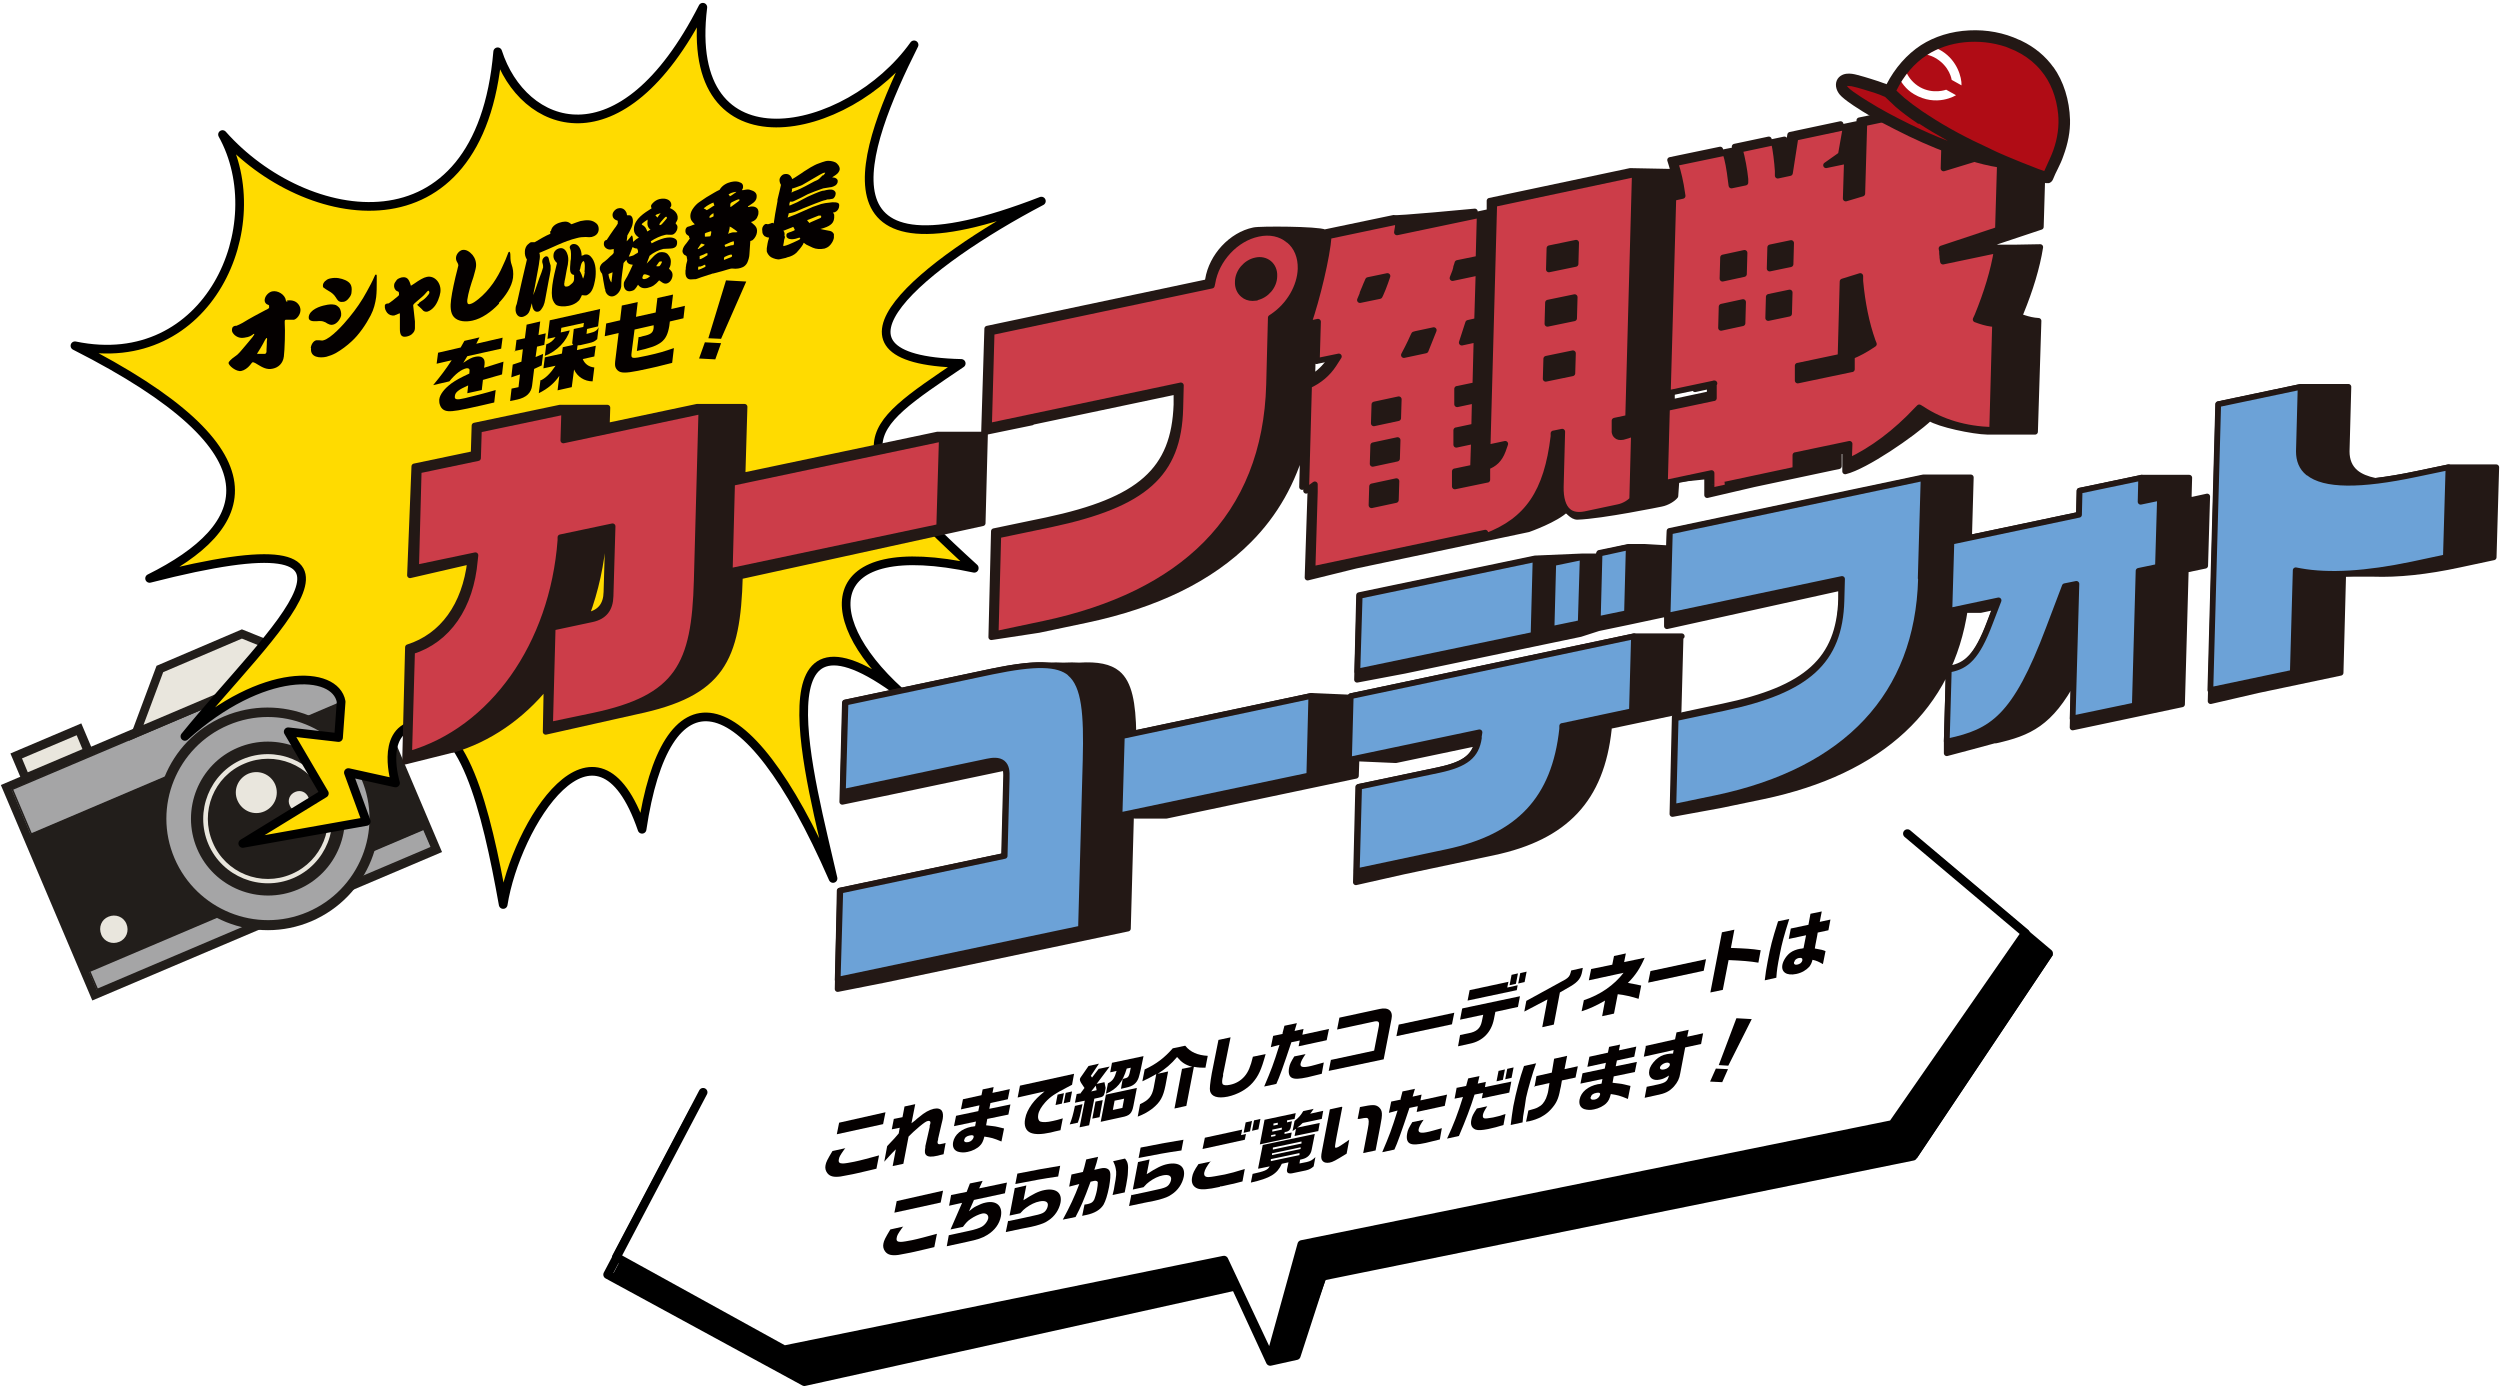 <?xml version="1.0" encoding="UTF-8"?>
<svg xmlns="http://www.w3.org/2000/svg" width="864" height="480" xmlns:xlink="http://www.w3.org/1999/xlink" version="1.1" viewBox="0 0 864 480">
  <defs>
    <style>
      .cls-1, .cls-2 {
        fill: none;
      }

      .cls-3 {
        filter: url(#drop-shadow-1);
      }

      .cls-2, .cls-4, .cls-5, .cls-6, .cls-7 {
        stroke-linecap: round;
        stroke-linejoin: round;
      }

      .cls-2, .cls-7 {
        stroke: #000;
        stroke-width: 3px;
      }

      .cls-8 {
        fill: #221e1b;
      }

      .cls-4 {
        fill: #6ca2d7;
      }

      .cls-4, .cls-5, .cls-6 {
        stroke: #231815;
        stroke-width: 2px;
      }

      .cls-5 {
        fill: #cc3d49;
      }

      .cls-6, .cls-9 {
        fill: #231815;
      }

      .cls-10 {
        fill: #040000;
      }

      .cls-7 {
        fill: #ffdb00;
      }

      .cls-11 {
        fill: #fff;
      }

      .cls-12 {
        fill: #a5a5a6;
      }

      .cls-13 {
        fill: #b00c15;
      }

      .cls-14 {
        fill: #e9e6dd;
      }

      .cls-15 {
        clip-path: url(#clippath);
      }
    </style>
    <filter id="drop-shadow-1" x="138.9" y="34.4" width="553.2" height="227.2" filterUnits="userSpaceOnUse">
      <feOffset dx="1.4" dy="1.4"/>
      <feGaussianBlur result="blur" stdDeviation="0"/>
      <feFlood flood-color="#231815" flood-opacity="1"/>
      <feComposite in2="blur" operator="in"/>
      <feComposite in="SourceGraphic"/>
    </filter>
    <clipPath id="clippath">
      <path class="cls-1" d="M687.8,51.4c-8.1-3.7-15-7.4-21.1-11.4l-2.3-1.5c-2.5-1.7-4.6-3.3-6.3-4.7,0,0-.2-.2-.3-.3-.8-.7-1.7-1.5-2.4-2.2,2.6-5.2,6.2-9.5,10.6-12.3,7.5-4.9,18-5.9,27.3-2.8l3.1,1.3,2.1,1.1c2.6,1.5,4.9,3.4,6.8,5.7,3.4,4,5.4,9.2,6,15.1.4,4.1-.2,8.4-1.7,12.6-.6,1.7-1.4,3.3-2.1,4.9-.3.7-.7,1.5-1,2.2-.8-.3-1.6-.5-2.3-.8l-1-.4c-2.9-1.1-5.9-2.3-9.2-3.7l-1.4-.6c-1.4-.6-2.8-1.2-4.2-1.9-.2-.1-.4-.2-.6-.3Z"/>
    </clipPath>
  </defs>
  <!-- Generator: Adobe Illustrator 28.7.2, SVG Export Plug-In . SVG Version: 1.2.0 Build 154)  -->
  <g>
    <g id="_レイヤー_1" data-name="レイヤー_1">
      <g>
        <g>
          <polyline points="241.5 384 211.5 441 279.5 478 428.5 445 439 469.5 449 467.5 458.4 441.6 662.6 400.1 709.5 330 668.7 295.6"/>
          <polyline class="cls-2" points="240 383.5 210 440.5 278 477.5 427 444.5 439 470.5 448 468.5 456.9 441.1 661.1 399.6 708 329.5 667.2 295.1"/>
        </g>
        <g>
          <polyline class="cls-11" points="243 377.5 213 434.5 271 466.5 423 435.5 439 469.5 449.9 430.1 654.1 388.6 700 322.5 659.2 288.1"/>
          <polyline class="cls-2" points="243 377.5 213 434.5 271 466.5 423 435.5 439 469.5 449.9 430.1 654.1 388.6 700 322.5 659.2 288.1"/>
        </g>
      </g>
      <g>
        <path class="cls-10" d="M292.2,396.7c-.2.3-.4.5-.6.8-1.2,1.7-1.6,2.4-1.7,3.2-.2,1,.2,1.4,1.4,1.4.7,0,2.4-.3,3.9-.6,2-.4,5.3-1.3,8.6-2.2l-.9,4.6-2.5.6-4.3,1c-1.6.4-4.7.9-5.6,1.1-2.3.3-3.7,0-4.6-1.2-.6-.8-.8-1.7-.6-2.7.2-1.1.6-1.9,2.4-4.9l4.5-1ZM306,384.5l-.8,4-16,3.5.8-4,16-3.6Z"/>
        <path class="cls-10" d="M311.2,389.7l-3,.6.7-3.6,3-.6.7-3.7,3.7-.8-1.3,6.6c.6-.5,1-.8,1.3-1,.4-.4.9-.8,1.3-1.1,2-1.7,3.5-2.5,5.1-2.9,1.4-.3,2.3,0,2.8.7.4.6.5,1.6.3,2.8,0,.2-.2.8-.4,1.7l-1.2,5.2v.3c-.3.7-.2,1.3,0,1.4.2.2.6.2,1.3,0,.2,0,.6-.1,1.3-.3l-.7,3.9c-.8.2-1.8.4-2,.5-2.2.5-3.3.4-3.9-.1-.6-.5-.7-1.2-.4-2.8v-.4c0,0,1.5-6.6,1.5-6.6v-.5c.3-.8.3-1.1.2-1.3,0-.2-.4-.4-.8-.3-.6.1-1.3.6-2.9,1.9-2,1.7-2.5,2.2-3.8,3.5l-1.8,9.4-3.7.8,1.1-5.8c-1,1-1.5,1.5-2.3,2.4l-1.1,1.2c0,0-.3.3-.6.7l1-5.4c2.7-2.8,2.7-2.9,4-4.4l.4-2.3Z"/>
        <path class="cls-10" d="M330.5,385.6l7.6-1.6.4-2-6.4,1.4.7-3.5,6.4-1.4.4-2,3.8-.8-.4,2,6-1.3-.7,3.5-6,1.3-.4,2,7.3-1.5-.7,3.5-7.3,1.5-.4,2.2c2.3.3,2.7.3,3.2.4.6.1.9.2,3,.7l-.9,4.5c-2.9-1.2-3.4-1.3-5.9-1.7-.4,1.6-.8,2.4-1.5,3.1-.9,1-2.7,1.9-4.3,2.2-1.3.3-2.4.2-3.4-.1-1.3-.5-1.9-1.6-1.6-3.3.5-2.6,2.9-4.6,6.3-5.3.4,0,.7-.1,1.3-.2l.3-1.6-7.6,1.6.7-3.5ZM333.2,393.9c-.1.7.4,1,1.5.8.9-.2,1.6-.9,1.8-1.7.1-.6-.3-.8-1.3-.6-1.1.2-1.8.7-1.9,1.5Z"/>
        <path class="cls-10" d="M352.5,375.2l18.7-4.1-.7,3.8c-.7.4-1.4.7-2.1,1.1-3.7,1.9-5.4,3-7.2,5-1.3,1.5-2.2,2.9-2.4,4.3-.2,1.1.1,2,.7,2.3.8.3,2.3.3,4.4-.2.7-.1,2-.5,3.4-.9l-.8,4.1c-1.4.3-2.7.6-3.4.8-3.3.7-5.4.7-6.9.1-1.7-.7-2.4-2.5-1.9-4.9.3-1.7,1.1-3.3,2.3-5,1.2-1.6,2.2-2.6,4.4-4.4l-9.3,2.1.8-4.1ZM365.5,378.3l2.2-.5-.7,3.6-2.2.5.7-3.6ZM370.5,377.2l-.7,3.6-2.2.5.7-3.6,2.2-.5Z"/>
        <path class="cls-10" d="M374.1,381.7c-.7,3.5-1,4.6-1.6,6.3l-2.8.6c.8-2.1,1.1-3.1,1.8-6.4l2.6-.6ZM373.3,378l1.5-2-1.2-1.8c-.3-.5-.4-.8-.4-1.2q0-.4,1-1.7l2-2.9,3.6-.8-2.8,4.2.4.6,2.3-3,3.8-.8-4.5,6,2.7-.6.4,2-.3,1.6c-.3,1.2-.6,1.5-2.2,1.8l-1.4.3-1.8,9.2-3.3.7,1.8-9.2-3.4.7.6-3,1.1-.2ZM379,376.8l-.3-1.6-1.6,2,1.8-.4ZM381.1,380.2l-1.1,5.9-2.5.5,1.1-5.9,2.5-.5ZM392.9,376l-1.2,6.2c-.5,2.6-1.3,3.4-4,3.9l-7.3,1.6,1.8-9.4,10.7-2.3ZM383.7,370.5l.6-3.2,10.9-2.3c-.9,4.6-1.3,6.2-1.7,7.5-.7,1.9-1.9,2.9-4.4,3.4l-1.7.4.6-3.4.7-.2c1.3-.3,1.5-.5,2.1-3.7l-1.4.3c-1.4,4.7-3.4,7.1-7.2,8.7l.7-3.6c1.6-.8,2.3-1.8,3-4.3l-2.2.5ZM387.9,382.9l.6-3.2-3.3.7-.6,3.2,3.3-.7Z"/>
        <path class="cls-10" d="M409.7,361.5c1.7,2.1,4.2,3.2,7.7,3.4l-.8,4.1c-1.4,0-2.2,0-4-.3l-2.6,13.5-4.1.9,2.6-13.7,3.5-.7c-2.4-.7-3.6-1.5-5.2-3.4-2,2.4-4,4.1-6.7,5.8l3.6-.8-.9,4.8c-.8,4-1.8,5.8-4.5,8-1.6,1.2-3,2-5.1,2.8l.8-4.3c3-1.4,4.1-2.7,4.7-5.6l.9-4.8c-1.9,1.1-2.9,1.6-4.8,2.5l.8-4.1c4.1-1.9,6.9-4.1,9.7-7.3l4.3-.9Z"/>
        <path class="cls-10" d="M425.3,358.4l-2.4,11.9-.2.9v.6c-.4,1.5-.4,2.3-.2,2.8.3.5,1.2.6,2.6.3,2-.4,3.7-1.4,5-2.9,1.3-1.5,2.1-3.4,2.9-6.8l4.4-.9c-1.5,5.5-2.5,7.6-4.5,9.9-2,2.3-5.3,4.1-8.6,4.8-3.5.7-5.6,0-6.1-1.9-.2-.8,0-2.8.6-6.2l2.3-11.5,4.2-.9Z"/>
        <path class="cls-10" d="M443.2,357.2l.7-2.7,4.3-.9-.8,2.7,3.1-.7-.4,2,9.2-2-.8,3.9-9.7,2.1.4-2-2.9.6c-2.7,8.1-4.2,12.3-5.2,14.4l-4.2.9c2.5-5.9,3.1-7.4,5.3-14.4l-3,.8.8-3.9,3.4-.7ZM451.2,364.3c-1.1,1.6-1.5,2.4-1.7,3.2-.3,1.3.7,1.6,3.6.9.6-.1,2.1-.6,4.4-1.2l-.7,3.9c-2.5.6-3.7.9-4.9,1.2-2.8.6-4.4.7-5.4.2-1-.5-1.3-1.7-1-3.4.2-1.3.7-2.2,1.8-4l3.9-.8Z"/>
        <path class="cls-10" d="M460,366.3l14.9-3.2,1.6-8.3c.3-1.6,0-2-1.4-1.8l-13,2.8.8-4.1,13.9-3c3.1-.7,4.7.7,4.1,3.5l-2.7,13.9-19,4,.8-4Z"/>
        <path class="cls-10" d="M502.6,350l-.8,4-19.2,4.1.8-4,19.2-4.1Z"/>
        <path class="cls-10" d="M505.4,348.5l19.9-4.2-.7,3.7-7.8,1.7-.5,2.5c-.9,4.6-3.9,7.6-8.3,8.5l-4.1.9.7-3.9,2.9-.6c2.8-.5,4.1-1.7,4.6-4l.5-2.4-8,1.7.7-3.7ZM521.3,339.4l-.4,1.9,3.6-.8-.3,1.7-17,3.6.7-3.6,13.5-2.9ZM522.4,336.9l2.2-.5-.7,3.6-2.2.5.7-3.6ZM527.6,335.8l-.7,3.6-2.2.5.7-3.6,2.2-.5Z"/>
        <path class="cls-10" d="M547,334.6l-.2,1.1c-.4,2.3-1.4,3.6-3.9,5.1l-3.8,2.2-2.1,11.1-4,.9,1.8-9.6-8,4.2.7-3.7,13.5-7.4c1.1-.7,1.5-1.2,1.8-2.3l.2-.8,4-.9Z"/>
        <path class="cls-10" d="M547.3,345.7c5.8-1.9,10.6-5.3,13.8-9.5l-12,2.6.8-3.9,7.3-1.5.6-3,4.1-.9-.6,3,7.1-1.5c-1.6,3.7-3.2,6.1-5.8,8.7,2.4.4,3.7.7,4.6.9l-.9,4.6c-2.1-.7-5.1-1.4-7.2-1.6l-1.3,6.7-4.1.9,1-5.4c-2.7,1.6-5.7,3-8.1,3.7l.8-3.9Z"/>
        <path class="cls-10" d="M589.6,331.5l-.8,4-19.2,4.1.8-4,19.2-4.1Z"/>
        <path class="cls-10" d="M599.4,321.3l-1.2,6.3c5.2.2,7.1.3,10.3.8l-.8,4.3c-2.9-.5-5.7-.7-10.3-.9l-2,10.3-4.3.9,4-20.8,4.3-.9Z"/>
        <path class="cls-10" d="M618.4,317.5c-1.9,6-2.6,8.7-3.2,11.8-1,5-1.1,5.9-1.3,8.6l-4,.9c.3-2.7.5-3.7,1-6.5,1-5.3,1.5-7.3,3.6-13.9l3.9-.8ZM624.3,323.2l-6.1,1.3.7-3.6,6.1-1.3.7-3.8,3.9-.8-.7,3.6,3.7-.8-.7,3.7-3.7.8-.2,1.2-.6,3.1-.2,1.2c2.3.4,2.7.5,3.7.9l-.9,4.5c-1.4-.8-2.2-1.2-3.6-1.5-.3,1.2-.6,1.7-1.1,2.4-1.1,1.2-2.6,2.1-4.5,2.5-3.3.7-5.3-.6-4.8-3.2.3-1.5,1.5-3.3,2.8-4.2.8-.6,2.1-1.1,3.3-1.3.3,0,.7-.1,1.2-.2l.9-4.6ZM620,332.5c-.1.7.3,1,1,.9,1.1-.2,1.7-.7,1.9-1.5.1-.7-.3-1-1.3-.8-.8.2-1.4.7-1.5,1.4Z"/>
        <path class="cls-10" d="M312.2,423.8c-.2.3-.4.5-.6.8-1.2,1.7-1.6,2.4-1.7,3.2-.2,1,.2,1.4,1.4,1.4.7,0,2.4-.3,3.9-.6,2-.4,5.3-1.3,8.6-2.2l-.9,4.6-2.5.6-4.3,1c-1.6.4-4.7.9-5.6,1.1-2.3.3-3.7,0-4.6-1.2-.6-.8-.8-1.7-.6-2.7.2-1.1.6-1.9,2.4-4.9l4.5-1ZM325.9,411.6l-.8,4-16,3.5.8-4,16-3.6Z"/>
        <path class="cls-10" d="M334.2,411.6l1-2.6,4.4-.9-1.2,2.6,9.6-2-.7,3.7-10.7,2.3-1.7,3.9c1.1-.9,1.6-1.3,2.4-1.7,1.2-.6,2.3-1.1,3.4-1.3,3.7-.8,5.9,1.2,5.2,4.8-.5,2.6-2.1,4.8-4.7,6.4-1.8,1.1-3.3,1.6-7.1,2.4l-6.9,1.5.7-3.8,6.9-1.5c2-.4,3.8-1,4.6-1.5.9-.5,1.9-1.8,2.1-2.7.3-1.3-.7-2.1-2.1-1.8-1.2.3-2.7,1-4,1.9-.9.6-1.6,1.3-2.6,2.7l-4.3.9,4-9.2-4.5,1,.7-3.7,5.4-1.1Z"/>
        <path class="cls-10" d="M348.6,422l5.2-1.1q4.1-.9,4.9-1.1c1.5-.4,2.1-.7,2.6-1.3.4-.5.7-1.1.8-1.7.3-1.4-.8-2-2.8-1.6-1.6.3-3.2,1.1-4.7,2.2-.7.5-1.1.9-2,1.9l-3.7.8,1.8-9.5,4-.9-1,5.1c3.4-2.2,5.2-3.1,7.2-3.5,4-.8,6.3.9,5.6,4.4-.5,2.4-2,4.7-4.2,6.1-1.1.8-2.2,1.2-4.3,1.8-1,.3-1.7.4-5.2,1.1l-5.2,1.1.8-3.9ZM365.7,406.6c-5.6.8-8.6,1.4-12.2,2.1l-2.6.5.7-3.6c8.2-1.6,8.7-1.7,14.8-2.7l-.7,3.7Z"/>
        <path class="cls-10" d="M374.2,405.2c.4-1.3.7-2.3,1.2-4.5l4.1-.9c-.4,1.6-.6,2.5-1.3,4.5l2.2-.5c1.7-.4,2.9.1,3.2,1.2.3,1,.1,2.8-.3,5.2-.6,3-1.2,4.8-1.9,6.1-1.1,1.8-3.1,3-6,3.6-.3,0-.8.2-1.4.3l.8-3.9c.4,0,1.1-.2,1.2-.2,1.2-.3,1.7-.6,2.2-1.6.2-.5.7-2.1.9-3.2.2-.9.3-2.2.3-2.6,0-.5-.6-.7-1.2-.6l-1.3.3c-2.3,6.3-3.4,8.8-5.2,12.2l-4.4.9c2.3-4.2,4.2-8.2,5.7-12.3l-3.5.9.8-4.2,4.1-.9ZM388.8,400.4c1,1.2,1.2,2.2,1,4.8,0,1.1-.3,2.6-.6,4.4-.1.6-.3,1.2-.5,2.5l-4.2.9c.4-1.6.6-2.4.7-3.4.6-3.1.7-4.4.4-5.7-.2-1.1-.5-1.7-.9-2.6l4.1-.9Z"/>
        <path class="cls-10" d="M391.2,413l5.2-1.1q4.1-.9,4.9-1.1c1.5-.4,2.1-.7,2.6-1.3.4-.5.7-1.1.8-1.7.3-1.4-.8-2-2.8-1.6-1.6.3-3.2,1.1-4.7,2.2-.7.5-1.1.9-2,1.9l-3.7.8,1.8-9.5,4-.9-1,5.1c3.4-2.2,5.2-3.1,7.2-3.5,4-.8,6.3.9,5.6,4.4-.5,2.4-2,4.7-4.2,6.1-1.1.8-2.2,1.2-4.3,1.8-1,.3-1.7.4-5.2,1.1l-5.2,1.1.8-3.9ZM408.3,397.6c-5.6.8-8.6,1.4-12.2,2.1l-2.6.5.7-3.6c8.2-1.6,8.7-1.7,14.8-2.7l-.7,3.7Z"/>
        <path class="cls-10" d="M418.4,401.3c-1.3,1.7-2,2.9-2.2,3.9-.2,1.1.3,1.6,1.4,1.6,1,0,2.9-.4,5.7-.9,1.9-.4,3.7-.9,6.9-1.9l-.8,4.3c-1.6.4-1.9.5-3.1.8l-1,.2-3.1.7h-.4c0,0-.3.2-.3.2-4.1.9-6.2,1-7.5.6-1.7-.6-2.4-2-2-4,.2-1.2.7-2.3,2.2-4.5l4.4-.9ZM416.4,393.2l12.9-2.8-.4,1.9,1.7-.4-.4,2-14.6,3.2.8-3.9ZM432.7,387.4l-.7,3.6-2.2.5.7-3.6,2.2-.5ZM435.6,386.7l-.7,3.6-2.2.5.7-3.6,2.2-.5Z"/>
        <path class="cls-10" d="M434.8,403.8l1.6-8.1,18-3.8-1.1,5.5c-.3,1.7-1.5,2.8-3.2,3.2l-.8.2-.2,1.3,2.5-.5c1.3-.3,2-.7,3-1.7l-.6,3.2c-.9.8-1.5,1.1-2.7,1.4l-4.8,1c-1.3.2-1.9-.2-1.7-1.4l.5-2.4-2.3.5c-1.6,3.5-4,5-10.7,6.5l.6-3c4.1-.9,5.2-1.3,5.9-2.6l-3.9.8ZM437,387l10.8-2.3-.4,2-2.6.5v.7c-.1,0,1.7-.4,1.7-.4l-.4,2.1c-.2.9-.7,1.4-1.7,1.6h-.4c0,0-.1.7-.1.7l2.5-.5-.3,1.8-10.7,2.3,1.6-8.4ZM449.1,399.2v-.7c.1,0-9.9,2.1-9.9,2.1v.7c-.1,0,9.9-2.1,9.9-2.1ZM440.8,392.6v-.6c.1,0-1.5.3-1.5.3v.6c-.1,0,1.5-.3,1.5-.3ZM449.5,397.1v-.6c.1,0-9.9,2.1-9.9,2.1v.6c-.1,0,9.9-2.1,9.9-2.1ZM443,390.4v-.7c.1,0-3.3.7-3.3.7v.7c-.1,0,3.3-.7,3.3-.7ZM439.9,396.6v.7c-.1,0,9.9-2.1,9.9-2.1v-.7c.1,0-9.9,2.1-9.9,2.1ZM441.6,388.7v-.7c.1,0-1.5.3-1.5.3v.7c-.1,0,1.5-.3,1.5-.3ZM454,383.2c-.5.8-.6.9-1.2,1.7l4.5-1-.5,2.8-6.6,1.4c-.8.8-.9.9-1.9,1.6l7.8-1.6-.5,2.8-8.2,1.7.5-2.5c-.5.3-.6.4-1.2.8l.7-3.5c1.3-1,2.2-2,3-3.4l3.7-.8Z"/>
        <path class="cls-10" d="M463.9,382.6l-2.1,10.9q-.5,2.8-.4,3c.1.2.3.2.6.1.5-.1,1.7-.9,4.3-2.7l-.9,4.8c-3.9,2.4-4.8,2.9-5.9,3.1-1.1.2-2,0-2.5-.7-.5-.7-.5-1.5-.1-3.5l2.7-14.2,4.1-.9ZM471.1,398.6l1.6-8.4c.5-2.5.4-3.3,0-3.7-.3-.2-.6-.2-1.3-.1l-1.6.3h-.6c0,.1.8-4.1.8-4.1,4.5-.9,5.3-.9,6.5,0,1.3,1.2,1.4,2.2.5,6.7l-1.6,8.3-4.3.9Z"/>
        <path class="cls-10" d="M484,379.9l.7-2.7,4.3-.9-.8,2.7,3.1-.7-.4,2,9.2-2-.8,3.9-9.7,2.1.4-2-2.9.6c-2.7,8.1-4.2,12.3-5.2,14.4l-4.2.9c2.5-5.9,3.1-7.4,5.3-14.4l-3,.8.8-3.9,3.4-.7ZM492,387c-1.1,1.6-1.5,2.4-1.7,3.2-.3,1.3.7,1.6,3.6.9.6-.1,2.1-.6,4.4-1.2l-.7,3.9c-2.5.6-3.7.9-4.9,1.2-2.8.6-4.4.7-5.4.2-1-.5-1.3-1.7-1-3.4.2-1.3.7-2.2,1.8-4l3.9-.8Z"/>
        <path class="cls-10" d="M503.2,376l3.5-.7.7-2.6,3.9-.8-.6,2.6,2.8-.6-.3,1.8,9.1-1.9-.7,3.8-9.5,2,.4-1.9-2.9.6c-1.4,4.5-3,8.7-5.4,14.3l-4.1.9c2.2-4.7,3.8-8.8,5.5-14.4l-2.9.6.7-3.7ZM514,382.3c-1.1,1.7-1.4,2.4-1.5,3-.1.6,0,1.1.5,1.2.5.1,1.2,0,3-.3,1.5-.3,2.5-.6,4.3-1.2l-.7,3.8c-1.9.6-3.4,1-5.3,1.4-2.1.4-3.4.5-4.3.2-1.3-.5-1.9-1.6-1.5-3.4.2-1.2.7-2.1,1.9-3.9l3.7-.8ZM520.1,369.6l-.7,3.6-2.2.5.7-3.6,2.2-.5ZM523.1,368.9l-.7,3.6-2.2.5.7-3.6,2.2-.5Z"/>
        <path class="cls-10" d="M530.9,367.4c-1.2,3.3-2.9,9.2-3.5,12,0,.4-.8,5.2-1,6.4-.1.9-.1,1.1-.2,2.1l-4.1.9c.3-2.6.5-4,.9-6.5,1-5.1,2.2-9.6,3.7-13.9l4.1-.9ZM530.3,375.7l.7-3.8,5.3-1.2.8-4.8,4.5-1-.9,4.6,4.6-1-.8,3.9-4.7,1c-.4,2.3-.4,2.4-.6,3.1-.6,3.4-1.4,4.9-3.2,6.9-1.9,2.1-4.4,3.4-7.5,4.1-.3,0-.6.1-1.1.2l.8-3.9c1.8-.5,2.6-.7,3.3-1.1,1.4-.7,2.1-1.6,2.8-3.1.3-.8.7-1.9.8-2.8q0-.3.4-2.5l-5.4,1.2Z"/>
        <path class="cls-10" d="M547,370.9l7.6-1.6.4-2-6.4,1.4.7-3.5,6.4-1.4.4-2,3.8-.8-.4,2,6-1.3-.7,3.5-6,1.3-.4,2,7.3-1.5-.7,3.5-7.3,1.5-.4,2.2c2.3.3,2.7.3,3.2.4.6.1.9.2,3,.7l-.9,4.5c-2.9-1.2-3.4-1.3-5.9-1.7-.4,1.6-.8,2.4-1.5,3.1-.9,1-2.7,1.9-4.3,2.2-1.3.3-2.4.2-3.4-.1-1.3-.5-1.9-1.6-1.6-3.3.5-2.6,2.9-4.6,6.3-5.3.4,0,.7-.1,1.3-.2l.3-1.6-7.6,1.6.7-3.5ZM549.7,379.2c-.1.7.4,1,1.5.8.9-.2,1.6-.9,1.8-1.7.1-.6-.3-.8-1.3-.6-1.1.2-1.8.7-1.9,1.5Z"/>
        <path class="cls-10" d="M568.6,361.5l10.3-2.3.5-2.4,4.2-.9-.5,2.4,5.5-1.2-.7,3.7-5.5,1.2-1.7,8.9c-.3,1.9-.9,3.1-2.2,4.6-1.7,1.8-3,2.4-6,3l-4.1.9.7-3.8,3.8-.8c2.7-.6,3.4-1.1,3.9-3.1-1.4.9-2.1,1.2-3.1,1.4-2.6.6-4.2-.8-3.7-3.2.2-1.2,1-2.4,2.2-3.6,1.2-1.1,2.3-1.7,3.9-2,.7-.1,1.2-.2,2.1-.2l.2-1.2-10.3,2.3.7-3.6ZM573.7,368.9c-.1.6.4.9,1.4.7,1.1-.2,1.9-.9,2-1.6.1-.6-.5-.9-1.4-.7-.9.2-1.8.9-2,1.5Z"/>
        <path class="cls-10" d="M597.2,369.5l-2,4.5-4.2-.2,2-4.5,4.2.2ZM605.4,352.2l-8.1,16.1-3.3-.2,6.1-16.2,5.3.3Z"/>
      </g>
      <g>
        <g>
          <rect class="cls-8" x="11.1" y="242.3" width="131.3" height="80.9" transform="translate(-104.6 52.6) rotate(-23)"/>
          <g>
            <rect class="cls-12" x="2.5" y="247.5" width="125.6" height="16.8" transform="translate(-95 46) rotate(-23)"/>
            <path class="cls-8" d="M10.7,288.7l-6.8-16,116.1-49.4,6.7,15.8v.3c.1,0-116,49.4-116,49.4h0ZM126.4,239.1v-.3c-.1,0,0,.3,0,.3h0ZM11,287.9l115-48.9-6.3-14.9L4.6,272.9l6.3,14.9h0Z"/>
          </g>
          <g>
            <rect class="cls-12" x="27.3" y="310.8" width="125.6" height="6.9" transform="translate(-115.8 60.3) rotate(-23)"/>
            <path class="cls-8" d="M33.5,342.4l-2.9-6.9,116.1-49.4,2.8,6.6v.3c.1,0-116,49.4-116,49.4h0ZM149.3,292.8v-.3c-.1,0,0,.3,0,.3h0ZM33.8,341.6l115-48.9-2.5-5.8-115,48.9,2.5,5.8h0Z"/>
          </g>
          <path class="cls-14" d="M43.7,319.3c1,2.4,0,5.2-2.5,6.2-2.4,1-5.2,0-6.2-2.5s0-5.2,2.5-6.2c2.4-1,5.2,0,6.2,2.5Z"/>
          <path class="cls-8" d="M128,267.9c8.3,19.6-.8,42.1-20.4,50.5-19.6,8.3-42.1-.8-50.5-20.3-8.3-19.6.8-42.2,20.3-50.5,19.6-8.3,42.2.8,50.5,20.3Z"/>
          <path class="cls-12" d="M106.3,315.2c-17.8,7.6-38.4-.8-46-18.6-7.6-17.8.8-38.4,18.6-46,17.8-7.6,38.4.8,46,18.6,7.6,17.8-.8,38.4-18.6,46Z"/>
          <path class="cls-8" d="M103,307.4c-13.5,5.7-29.2-.6-34.9-14.1-5.7-13.5.6-29.2,14.1-34.9,13.5-5.7,29.2.6,34.9,14.1,5.7,13.5-.6,29.2-14.1,34.9Z"/>
          <path class="cls-14" d="M101.3,303.5c-11.3,4.8-24.5-.5-29.3-11.8-4.8-11.3.5-24.5,11.8-29.3,11.4-4.8,24.5.5,29.3,11.8,4.8,11.3-.5,24.5-11.8,29.3Z"/>
          <path class="cls-8" d="M100.7,302.1c-10.5,4.5-22.8-.4-27.2-11-4.5-10.5.4-22.8,11-27.2,10.5-4.5,22.8.4,27.2,11,4.5,10.5-.4,22.7-11,27.2Z"/>
          <path class="cls-14" d="M95.1,271.1c1.5,3.6-.1,7.7-3.7,9.3s-7.7-.1-9.3-3.7.1-7.7,3.7-9.3c3.6-1.5,7.7.1,9.3,3.7Z"/>
          <path class="cls-14" d="M106.6,275.6c.8,1.8,0,3.8-1.9,4.6-1.8.8-3.8,0-4.6-1.9-.8-1.8,0-3.8,1.9-4.6s3.8,0,4.6,1.9Z"/>
          <g>
            <polygon class="cls-14" points="47 253.3 55.3 231.1 83.6 219.1 106.1 228.1 47 253.3"/>
            <path class="cls-8" d="M47.6,254.7l-.6-1.4,1.4.5-1.4-.5.6,1.4-3.2,1.4,9.7-26,29.5-12.6,26.4,10.6-62.4,26.6h0ZM102.1,228.2l-18.5-7.5-27.2,11.6-6.8,18.2,52.5-22.3h0Z"/>
          </g>
          <g>
            <rect class="cls-14" x="6.3" y="256.3" width="23.6" height="8.2" transform="translate(-100.5 27.8) rotate(-23)"/>
            <path class="cls-8" d="M8,270.8l-4.4-10.4,24.5-10.4,3.8,9,.6,1.4-24.5,10.4h0ZM30.5,259.6l-.6-1.4.6,1.4h0ZM9.6,266.9l18.9-8-2-4.8-18.9,8,2,4.8h0Z"/>
          </g>
        </g>
        <path class="cls-7" d="M336.7,196.3c-46.9-42.7-40.2-46.6-4.5-70.7-54.5-1.3-12.3-35.1,27.7-56.1-80,31-62.2-17.7-44-54-22.7,31.9-80.1,44.5-73-13-28.3,55.6-62.3,42.2-70.9,15.4-6.1,71.6-66.8,60.6-95.1,28.6,17.4,31.3-4.7,82.6-51,73,73,37,61.4,62.7,25.8,80.4,91.2-23.4,42.2,17.6,12.2,54.6,26.8-24.1,52-23,54-12l-.9,12.4-17.4-2,12.5,21.3-28.2,17.3,42.7-7.6-6.2-16.9,16.3,3.6s-5.4-17.3,6.2-20c17-4,25.1,29,31,62,4.3-27.3,32.1-72.4,48-26,8.1-54.6,35-54,66,17-7.7-34.1-27.9-104.2,26-62-32.1-27-31.1-56.8,22.8-45.2Z"/>
        <g>
          <path class="cls-10" d="M99,103.9c1.5-.3,3,0,3.9,1,.6.6,1.1,1.6.9,2.7-.1,1.1-1.1,2.6-2.2,2.9-.4,0-.8,0-1.1,0-.5,0-1.1,0-1.7,0-.2,0-.4.2-.4.5,0,.2,0,.5,0,.7.2,2.4,0,9.2-.3,11.5-.3,2.4-1.9,3.8-3.8,4.2-2.1.5-3.7-.5-5.2-1.4-.3-.2-1.4-.9-1.8-.8-.2,0-.7.8-.9,1-.8,1-2,1.8-3,2-1.7.4-4.5-1.9-4.4-2.8,0-.4,1-1.4,2.2-2.2.6-.4,1.2-.9,1.7-1.5,1.2-1.3,3-3.6,4.3-5.1.2-.3.6-.8.7-1.1,0,0,0-.2-.1-.1-.1,0-.3,0-.4.2-.8.6-1.6.9-2.4,1-1.7.4-2.8.1-3.9-.8-.5-.5-1.1-1.1-.9-2.1,0-.6.5-1,1.1-1.1h.4c.7-.3,1.4-.6,2.1-1,2.6-1.6,5.6-3.2,7.9-4.4.5-.2,1.2-.6,1.3-.8,0-.3,0-.5,0-.7,0-.2-.2-.3-.2-.3-.8-.2-1.5-.9-1.3-2,.2-1.3,1.5-2.5,2.6-2.7,1.9-.4,4.4,1.1,4.7,3.1,0,.3,0,.4.4.4h.3ZM89.1,122.3c.4,0,1.4,0,2.1,0,.1,0,.4,0,.4,0,.2,0,.4-.4.5-.6,0-.1,0-1.5.1-2.7,0-.7,0-1.4.1-1.5v-.2c0-.2,0-.6-.1-.5-.3,0-.9,1.2-1.3,2-.5,1-.9,1.5-1.6,2.7-.2.3-.4.6-.4.7s0,.2.1.2Z"/>
          <path class="cls-10" d="M112.2,111.3c-.7-.4-1.7-.4-2.6-.3-1.5.1-3.1,0-2.9-1.5.3-2.5,4-3.7,5.6-4,1.2-.3,2.3-.4,3.3-.2.7.1,1.2.6,1.7,1.1.4.6.7,1.6.6,2.6-.2,1.2-1.4,2.9-2.8,3.2-.8.2-1.4,0-2.8-.9ZM107.4,120.3c.1-1.2.9-2.5,1.9-2.7.3,0,.8,0,1.1,0,.5,0,.9.2,1.4,0,2.5-.6,6.9-5.4,8.9-7.9,2.3-2.8,4.4-5.8,6.1-9,.6-1,2.2-4.1,2.5-4.9.3-.7.4-.9.6-.9.4,0,.3.5.3.9v.3c0,.5,0,.9,0,1.4,0,1.7,0,3.4-.2,5.2-.3,2.1-.8,4.2-1.9,6.3-1.6,3.1-4,6.6-6.5,8.9-1.7,1.6-3.6,3-5.5,4.1-1.1.6-2.2,1-3.3,1.3-2.2.5-5.7.3-5.3-3ZM112.5,97.1c.5-.6,1.2-.8,1.8-.9,1.9-.4,3.6,0,5,.6,1.5.7,2.5,1.6,2.2,4,0,.8-.3,1.5-.9,2.2-.5.7-1.2,1.2-1.8,1.3-.4,0-.8.1-1.2,0-.7-.2-.9-.5-1.6-1.6-.6-1-1.6-1.7-2.5-2.2-.5-.3-1.5-.9-1.8-1.2-.1-.2-.1-.4-.1-.7,0-.6.4-1.1.9-1.6Z"/>
          <path class="cls-10" d="M144.8,104.7c.5-.4.8-.6,1.4-1,.5-.3,2.1-1.9,2.2-2.5,0-.3-.1-.8-.4-.7-.2,0-.4.3-1.3,1.3-.2.2-.3.3-.5.5l-1.5,1.3c-.6.5-1,.9-1.4,1.2-.3.3-.5.5-.5.8l.6,5.5c0,.7,0,1.5,0,2.3,0,.5-.2,1.2-.6,1.6-.6.8-1.4,1.1-2.2,1.3-1.9.4-2.4-.6-2.4-2.6v-5.4s0,0,0,0c-.3,0-.8.3-1.3.5-.2,0-.3.1-.5.2-1.1.2-2-.2-2.6-.9-.5-.7-.9-1.4-.8-2.5,0-.4.4-.6.8-.7h.4c.5-.2,2.5-1.8,3.3-2.5.2-.1.3-.3.4-.5,0-.2,0-.8-.1-1-.1-.1-.4-.2-.6-.3-.7-.3-1.1-1.3-1-2,0-.7.4-1.1.8-1.7.1-.2.4-.4.5-.5.4-.2.8-.4,1.2-.5,1.9-.4,2.6.5,3.2,2.5,0,.3.1.3.2.3,0,0,1-.6,1.1-.7,1.7-1.2,3.2-2.1,4.3-2.3,2.7-.6,5.1,2.1,4.7,5.3-.2,1.5-1.1,3.9-2.2,5.1-.6.7-1.5,1.4-2.3,1.6-.5.1-1,0-1.4-.3-.4-.4-.8-.9-1.3-1.3s-.5-.4-.6-.5c0-.1-.1-.2-.2-.2,0-.1.1-.3.6-.5Z"/>
          <path class="cls-10" d="M172.5,104.9c-2.7,2.9-6,5.2-9.2,5.9-2.3.5-4.9.4-6.4-1.2-1.3-1.4-1.3-3.8-1-6.1.3-2.5,1.3-7.1,2.2-10.5,0-.3.3-1,.3-1.2,0-.4-.1-.7-.3-1-.3-.5-.6-1.1-.5-1.8.1-1.2,1.1-2.3,2.1-2.6,1.5-.3,2.7.7,3.6,1.7.8,1,1.4,2.4,1.2,4.1-.1.9-.6,2.4-.9,3.6-.8,2.3-1.8,5.5-2.1,7.8-.1.9,0,1.7.9,1.5,1-.2,2-1,2.9-1.7,1.9-1.5,3.6-3.4,5.1-5.5,1.3-1.9,2.4-3.8,3.3-5.9.7-1.4,1.3-2.9,1.9-4.5,0-.2.2-.4.4-.5.3,0,.4.6.4,1.6,0,1.1.1,2,.4,2.8.5,1.4.7,2.8.5,4.6-.4,3.1-2.6,6.3-4.9,8.7Z"/>
          <path class="cls-10" d="M190.4,79.9c.3-2.1,2.5-2.9,3.9-3.2,1.5-.3,2.2,0,3.2.8,1-.4,2.2-.8,3.1-1.1,2-.4,3.7-.5,5.1.5.8.5,1.3,1.3,1.2,2.6-.2,1.5-1.3,2.1-2.4,2.4-.6.1-1.1.1-2.1,0-1,0-2.1.1-3.1.4-4.3,1-8.6,3.4-12.9,5.1.3.8.2,1.8,0,2.8-.1.8-.2,1.7-.4,2.6-.4,2.2-.8,4.3-1.2,6.5-.2.9-.4,1.8-.5,2.7.5-1.2.9-2.4,1.3-3.6.3-.8.5-1.5.8-2.3.6-1.4.9-2.4,1.3-3.7,0-.6,0-.9-.3-1.8,0,0,0-.2,0-.4,0-.7.6-1.4,1.2-1.6.5-.1.8.1,1,.6.2,1,.4,1.6.7,2.6,0,0,0,.2,0,.3,0,.4,0,.8,0,1.2-.2,1.2-.4,2.5-.7,3.8-.4,2.1-.8,4.3-1.2,6.5-.1.7-.3,1.4-.6,2.1-.2.4-.5.9-.8,1.3-.3.4-.6.6-1,.7-.7.2-1.3-.2-1.6-.7-.4-.6-.5-1.4-.6-2.2-.3.9-.6,2.6-1.1,3.3-.5.8-1.4,1.2-2,1.4-1.6.4-2.7-1.1-2.5-2.9,0-.6.2-1.1.4-1.6,1.1-5.1,2.3-10.2,3.5-15.3-.5-.8-.8-1.7-.7-2.9,0-.7.4-1.8,1-2.3.7-.6.9-.8,1.3-.8.4,0,.8,0,1.1,0,1.7-1,3.7-2.2,5.4-2.9,0-.3-.1-.6,0-1ZM201.9,88c1-.2,1.6,0,2.2.6,1.6,1.6,2,4.3,1.7,7.2-.2,1.4-.6,3.8-1.6,5.1-.4.5-1,1-1.6,1.2-.4,0-.8,0-1.5-.1-.2.5-.4.9-.7,1.4-.3.6-.8.8-1.2,1.2-.9.6-1.7.9-2.7,1.1-1.3.3-3.7.3-4.5-.5-.3-.3-.7-.9-.9-1.4-.6-1.5-.4-3.5-.2-5.3.4-2.8.9-4.8,1.6-7.6-.7-.6-1.4-1.6-1.2-2.9.1-1.2,1.1-2,2.1-2.2,1.3-.3,2.2.7,2.6,1.8.4.9.5,2.1.3,3.3,0,.4-.1.8-.2,1.2-.4,1.7-.6,3.5-1,5.2,0,.2,0,.4-.1.6-.1,1,.3,1.3,1.1,1.1.5-.1.9-.4,1.3-.8.6-.5.9-.8,1-1.6,0-.6,0-1.1,0-1.6-.5,0-.9-.3-1.1-.7-.4-.6-.3-1.8-.2-3,0-.8.1-1.3.2-1.8,0-.8.1-1.6,0-2.3,0-.6-.2-1.1-.4-1.6,0,0,0,0,0-.2,0-.5.6-.9.9-1,1.2-.3,2.1.4,2.6,1.4.4.7.6,1.6.6,2.6.3-.1.6-.2.9-.3ZM202,94c.1-1,.3-3.3-.3-3.8-.8.4-.9,1.4-1.1,2.2,0,.4-.2.7-.3,1.1.6,1,.8,1.6,1.2,2.8.4-.8.5-1.6.6-2.3Z"/>
          <path class="cls-10" d="M212.4,86c-.3,0-.7.2-1.1.2-1.1.3-2.8-.6-2.6-2.1,0-.7.4-1.1,1-1.2.9-1.3,1.6-2.5,2.5-3.7.5-.6.9-1.2,1.3-1.9,0-.3,0-.7,0-1-.9-.3-1.9-.8-1.8-2.2.1-1,1.2-2,2-2.1,1.2-.3,2.2.3,2.7,1.3.2.3.2.6.3,1.1.6,0,1.2-.1,1.5.3.5.5.6,1.4.5,2.3-.1,1.1-.6,2.1-1.9,4.4,0,.7-.2,1.3-.2,2,.6-.6,1.1-1.2,1.6-1.9,0,0,0-.1.2-.1.1,0,.3.6.3.9,0,.4.1.8.1,1.3.6-.6,1.4-1.2,2-1.5-1-.7-1.9-1.6-1.7-3.4.4-3.1,3.4-5,6.1-6.7-.2-.4-.2-.6-.2-.8,0-.3.3-.7.5-.9.7-.8,1.6-1.3,2.4-1.5,1.2-.3,2.5-.2,3.4.5.4.3.8,1,.7,1.7,0,.3-.3.6-.5.9,1.2.5,2.9,1.7,2.7,3.6,0,.5-.4,1.1-.7,1.6,0,.2.2.4.3.5.3.3.4.8.3,1.3-.1,1-.9,2-1.7,2.2-.5.1-1.3,0-1.9,0-.2,0-.4,0-.7.1-1.5.3-3.4,1.2-4.9,2.2.1.2.2.5.3.7,1.5-.8,2.9-1.4,4.4-1.8,1.3-.3,2.7-.4,3.7.2.5.3.8.7.7,1.6-.1,1.1-.7,1.5-1.5,1.7-1,.2-1.9.1-2.8.2-.2,0-.5,0-.7.1-1.3.3-3.2,1.2-4.5,2.3-.3.9-.7,1.8-1,2.7.8-.8,2.2-2.4,2.9-3,.5-.4,1.1-.8,1.6-.9,1-.2,2.2,0,2.8.7.7.8,1.2,1.7,1,3.1,0,.7-.3,1.3-.6,1.9.7.6,1.4,1.2,1.2,2.6-.2,1.2-1,2.3-2.1,2.5-1,.2-1.8-.7-2.5-1.1-1.4,1.6-2.3,2.2-4,2.6-1.4.3-2.5,0-3.3-1.1-.9,1.5-1.3,2-2.4,2.2-1.6.4-2.7-.8-2.5-2.7,0-.6.9-1.8,1.2-2.4.7-1.3,1.3-2.7,1.9-4-1.1-.1-2-.4-2.2-1.7-.3.3-.7.7-1,1.1l-.5,3.8c-.2,1.3-.3,2.5-.3,3.8,0,.2,0,.4,0,.5-.2,1.6-1.5,3.1-2.8,3.4-1.3.3-2.4-.7-2.7-1.9,0-.2,0-.6-.2-.8,0,0,0,0,0-.1l-.5-2.7c-.1-.7-.2-1.5-.4-2.2-.1-.2-.2-.4-.4-.6-.2-.3-.5-1.1-.4-1.5.1-1,.8-1.7,1.6-2.2.7-.5,1.3-1.1,2-1.8.4-.3.9-.7,1.2-1.2v-1.3ZM211.7,94.1c-.5.2-.9.4-1.4.6,0,.8.5,2.4,1,2.9l.4-3.5ZM219,88.2c.8-.5.9-.6,1.4-.8,0,0,0-.2.1-.3,0-.1,0-.2,0-.3,0-.3-.2-.6-.3-.9-.6,0-1.1-.2-1.6-.5-.4,1.1-.8,2.2-1.3,3.3.5-.1,1-.2,1.5-.4ZM224.9,79.5c-.9-.8-1.3-1.5-1.1-3,0-.2,0-.4,0-.6-.3.2-2,1.3-2,1.6,0,0,0,.2.1.2,1,.5,1.4,1.1,1.8,2.3.4-.2.7-.4,1-.6ZM222.7,94.8c-.4,0-.6.7-.7,1.1,0,.7.6.6,1,.5.6-.1,1.2-.5,1.7-1-.4-.2-1.6-.7-2.1-.6ZM228.2,73.7l-1.2.4s-.5.3-.5.3c.2.3.5.5.7.8.3-.5.7-1,1.1-1.5ZM227.5,92c.2,0,.2,0,.3,0,.3,0,1-1.3,1-1.6-.2,0-.5-.1-.8,0,0,0-.1,0-.2.1-.2.4-1,1.3-1,1.5.2,0,.5,0,.7.1ZM230.5,75.5c0-.2,0-.6-.3-.6-.4,0-1.4,1.4-1.8,1.8-.2.3-.5.6-.5.9,0,.2,0,.2.2.2.2,0,.4-.2.6-.3.7-.7,1.2-1.4,1.8-2.1Z"/>
          <path class="cls-10" d="M238.1,81.6c0,0-.6-.4-.7-.5-.4-.3-.6-1-.5-1.6,0-.4.4-1,.7-1.1.5-.1,1-.3,2-.7.2,0,.4-.1.5-.2h0c-1-1-1.6-1.6-1.5-3.2.1-.9.5-1.7,1.1-2.5.5-.7,1.3-1.5,1.9-1.9l2.5-1.7,2.7-1.6c.6-.4,1.3-.7,1.9-1,.9-1.6,2.6-2.4,3.9-2.7,1.3-.3,2.3-.3,3.3.2.6.2,1,.8.9,1.6,0,.3-.2.7-.4,1h0c.2,0,.3,0,.5,0,1.5-.3,1.8-.3,2.6,0,1,.3,2.2.9,2,2.4-.1,1.1-.7,1.7-1.6,2.3-.4.3-.8.5-1.2.8-.1,0-.2.1-.2.2,0,.2.3.2.8,0,1.3-.2,3.1.2,2.8,2.4,0,.3-.1.6-.3,1-.1.4-.3.7-.6,1-.5.5-1.1.8-1.6.9h-.1c1,1,2.4,1.6,2.1,3.6-.1.9-.7,2-1.4,2.6-.2.2-.6.3-.9.4h0c0,0,0,.1,0,.1l-.3,4.5c0,.8-.4,2.2-.8,3-.8,1.4-2,1.7-3.1,1.9-.6.1-1.2.1-2.1,0-.2,0-.4,0-1.4.3-.7.2-1.4.4-2,.6l-3,.8h-.2c0,0-4,1.3-4,1.3-.6.2-1.8.7-2.1.7-.2,0-.4,0-.5,0-.7,0-1.3.2-1.9-.1-.8-.4-1.1-1.4-1-2.6,0-.3,0-.5.1-.8,0-.4,0-.8.1-1.1,0-.6.3-1.2.4-1.8v-.2c0-.2,0-.3-.1-.7,0-.3-.1-.5-.1-.6,0-.1-.2-.2-.5-.4-.3,0-.7-.6-.8-.8-.1-.3-.2-.6-.1-.9.1-.9.7-1.7,1.3-2.4.4-.5.8-1.1,1.2-1.7-.2-.2-.3-.5-.3-.8ZM241.3,86.1c.8-.5,1.6-.9,2.3-1.5h0c-.4-.2-.8-.4-1.3-.4l-1.2,1.8h.1ZM243.6,91.5c-.3,0-.6.3-.9.4-.2,0-.3.1-.5.2-.3,0-.6,0-.9.1v.4c-.1.6,0,.7.2.6.2,0,1.3-.5,1.7-.7.2-.1.4-.2.6-.3,0-.3,0-.8-.2-.7ZM244.3,87.5c-.2,0-.4.1-.6.2-.6.4-1.3.5-1.9.8h0c0,.2,0,.4,0,.5,0,.1,0,.3,0,.4,0,0,0,.3.1.2.4,0,2.2-1.1,2.6-1.4v-.7ZM244,72.5c.1.1.2.1.3.1.2,0,2.3-1.5,2.6-1.6-.1-.3-.3-.6-.3-1-.5.1-2.4,1.1-3,1.7-.2.1-.3.2-.4.3h0c.3.2.6.3.9.5ZM245.4,81.6c.2,0,.3-.4.4-1.2v-.2c0-.2,0-.3-.1-.3,0,0-1.2.4-1.5.5-.2,0-.4.2-.6.3,0,.2,0,.4,0,.6,0,.1,0,.2,0,.3,0,.1,0,.2.2.2.6-.1,1.2,0,1.9-.2ZM246.6,74.6c0,0,0-.2,0-.4,0-.4,0-.6,0-.5-.3,0-1.4.9-1.4,1.2v.4c.3,0,1.4-.4,1.5-.7ZM250.3,89.8l2.3-.9c.3-.1.3-.2.4-.4,0-.4,0-.6-.5-.5-.3,0-1.8.6-2.1.8-.1,0-.1.3-.2.5v.5c0,0,0,0,0,0ZM250.8,85.3c.3,0,.7-.2,1.1-.3.3,0,.5-.2.7-.2.4,0,.6-.1.9-.1.2-.4.2-.9.1-1.3-.4,0-.7.2-1.1.3-.6.3-1.3.6-2,.9,0,0-.2.1,0,.3l.2.5h0ZM252,80.6c.3,0,.5-.1.8-.2.1,0,.3-.1.5-.1.2,0,.3,0,.5,0,.4,0,.7,0,1.1-.1-.5-.6-1.4-1.1-2.1-1.6-.2-.1-.4-.2-.6-.3,0,.4-.1.8-.2,1.3-.1.4-.3.9-.3,1.2.1,0,.2,0,.3,0ZM252.1,67.7c0,0,.1.2.2.1.2,0,1.7-1.1,2-1.3l.2-.2h-.1s-.6.1-.6.1c-.6.1-1.3.3-2,.8h0c.1.2.2.3.4.4ZM252.6,71.5l2.6-1.9.4-.4c0-.2-.1-.4-.4-.3-.5.1-1.5.6-2.3,1-.3.2-.4.3-.5.6v.2s0,.8,0,.8h0Z"/>
          <path class="cls-10" d="M267.4,77.2c.2-1.1.3-2.2.5-3.3l.8-4.4v-.5c0,0,.7-2.9.7-2.9l.5-2.2c-.4-.7-.5-1.2-.5-1.8.1-.9.8-1.7,1.6-1.9,1.4-.3,2.3.3,2.8,1.7h0c0,0,1-.6,1-.6l2.6-1.7.4-.3,2.4-1.5c.7-.4,2-1.1,2.7-1.3.8-.3,1.9-.7,2.4-.8,1.2-.3,2.5,0,3.4.4.6.3,1.6,1.4,1.5,2.4,0,.4-.3.9-.6,1.3-.2.2-1,.9-1.3,1l-.7.5c1,0,2.1.5,1.9,1.5,0,.5-.4,1-.8,1.3-.5.3-1,.5-1.5.6,0,0-.1,0-.2,0l-2.5.4-2.8,1-2.5,1-2.1,1.1-2.1,1c-.6.3-.8.4-1.2.5-.1,0-.2,0-.4,0-.2,0-.3,0-.4,0,0,.2-.1.5-.2.7,0,.2,0,.4,0,.6h.2s2.5-1.1,2.5-1.1l3.6-1.9,2.5-1.1c1-.4,1.9-.8,2.8-1h.3c1.1-.3,2.5-.6,3.3-.2.4.2.9.6.8,1.3,0,.6-.5,1.6-1.1,1.7,0,0-.6.1-1.1.2-.4,0-.9,0-1.1.2-.5.1-1,.2-1.5.4l-2.4.9-4,1.6c-.7.3-1.4.6-2.1.9-.6.3-1.3.5-1.8.6l-1.1.2c-.1.5-.3,1.3-.4,1.5l2.8-1.1,5.9-2.6,2.9-1,1.4-.3,2.5-.3c.6,0,1.6,0,2,.3.3.2.4.6.3,1.1,0,.6-.4,1.3-.9,1.7-.3.2-.6.4-.9.4,0,0-.2,0-.3,0,.1.3.3.5.4.8,0,.1,0,.4,0,.6,0,.2,0,.3,0,.5-.1,1.2-.6,1.9-1.3,2.4-.6.5-1.8,1-3.3,1.4h-.2c0,.1,3.3.7,3.3.7.6.1,1.1.5,1.4,1.1,0,.1,0,1,0,1.2,0,.4-.4,1.4-.7,1.8-.2.4-.6.8-.9,1.1-.4.4-1.2.8-1.6.9-1.5.3-3,.2-4.1-.3l-1.9-.9c-.2,0-1.2-.8-1.2-.8,0,0-.2.2-.3.6-.6,1-1.4,1.9-2.2,2.8-.8.8-2.1,1.4-3.1,1.6-.1,0-.4.1-.5.2l-2.2.5c-.7.2-2.1-.2-3-.7-.7-.4-1.3-1.3-1.5-2,0-.2,0-.7,0-1.1.2-1.2.3-2.2.7-3.3,0-.2.1-.4.1-.4-.6,0-1.1-.2-1.6-.5-.3-.3-.6-.7-.7-1.2,0-.4-.1-1.1-.1-1.2,0-.7.6-1.7,1.3-1.8.2,0,.4,0,.7.1.5-.1,1-.3,1.5-.5ZM271.3,81.8c0,.3-.2.7-.3,1.1,0,.2-.2,1.5-.3,1.8,0,.4,0,.4.3.3,1-.2,2.1-.7,3.2-1.2l1.7-.8c.3-.1.5-.3.7-.5,0-.1-.2-.2-.3-.4-.4.1-.9.3-1.3.4-1.1.3-3.5.4-3.2-1.4,0-.2.2-.4.3-.5.5-.2.8-.4,1.3-.5.4-.2.9-.3,1.3-.6-.2-.4-.3-.8-.6-1.1l-.4.2-2.3.9-.5.2h-.2c.5.5.5,1.1.4,1.9ZM284.4,60.7c.3-.3.6-.5.8-1-.1,0-.2,0-.4,0-.5.1-1,.5-1.5.7l-3.6,2.1-2.4,1.4c-.3.2-.7.3-1,.4-.9.4-1.7.6-2.6.9v.8c-.1.2-.1.3-.2.5.2,0,.3,0,.5-.2.4-.2,1-.4,1.5-.6.7-.2,4.9-2.4,5.9-3,.6-.3,1.1-.4,1.7-.9.4-.4.9-.9,1.3-1.3ZM279.6,77.1h.1s.5-.3.5-.3l3.2-1.4c.1,0,.4-.2.4-.4,0,0,0-.2,0-.2,0,0,0-.2-.1-.3-.2,0-.4,0-.6,0-.1,0-.3,0-.4.1l-3.5,1.4h-.2c0,.1,0,.2,0,.2.2.3.4.5.7.8Z"/>
        </g>
        <g>
          <path class="cls-10" d="M150.9,125.7l.5-3.8,7.8-1.8,1.3-2.3,5.2-1.2-1.1,2.2,9.1-2.1-.5,3.8-11.7,2.6-1.4,2.3c1.9-1.3,3-1.9,4.2-2.1,1.5-.3,2.5,0,3,1,.2.5.3,1.1,0,2.8l6.7-2.1-.5,4.4-6.6,1.9-.4,3.5-5,1.1.3-2.7c-3.4,1.5-4.5,2.4-4.6,3.7-.2,1.2.6,1.4,3.5.7,2.9-.7,6.9-1.7,10.6-2.8l-.5,4.3c-2.1.5-2.9.7-4.3,1-7.9,1.8-9.9,2.1-11.6,2-1.5-.1-2.5-.9-2.9-2.3-.2-.5-.2-1.1-.2-1.7.2-1.8,1.8-3.8,4.2-5.6,1.7-1.2,3-1.9,6.2-3.4.1-.9.1-1.3,0-1.5-.2-.3-.6-.4-1.1-.3-1.7.4-3.7,1.9-5.8,4.5l-5.6,1.3c2.7-3.3,4.1-5.1,6.4-8.6l-5.2,1.2Z"/>
          <path class="cls-10" d="M178,121.5l.5-4,2.9-.6.6-4.7,4.7-1.1-.6,4.7,2.5-.6-.5,4-2.5.6-.5,3.6,2.6-1.1-.5,4-2.6,1.2-.7,5.7c-.3,2.6-2,4.2-5.2,4.9l-2.4.5.5-4.3,2.4-.5.5-4.4-3,1,.5-4.4,3-1,.5-4.3-2.9.6ZM186.6,131.6c1.9-.8,3.6-2.5,5.4-5.2l-4.2.9.5-3.8,5.9-1.3.3-2.2,3.6-.8c-.3-.3-.4-.5-.3-1.1l.5-4.4,3.3-.7.2-1.4-7.8,1.7-.2,1.6,3.1-.7c-1,3.6-4.4,7.2-8.6,8.8l.5-4c1.3-.4,2.4-1.3,3.2-2.5l-2.8.6.8-6.4,17.4-3.9-.7,6-3.8.9-.2,1.7,1.2-.3c1.7-.4,2.5-.9,3-2l-.5,4.1c-.9.8-1.2,1-2.9,1.4l-3,.7c-.3,0-.5,0-.9.1l-.2,1.6,6.5-1.5-.5,3.7-4,.9c.7,1.7,2.1,2.7,4,2.9l-.6,4.8c-2.8,0-5.3-1.6-6.4-4.1l-.8,6.1-4.9,1.1.6-5c-1.7,2.5-3.9,4.4-7.1,6l.6-4.6Z"/>
          <path class="cls-10" d="M209.5,111.8l4.8-1.1.6-5.1,5.5-1.2-.6,5.1,6.8-1.5.6-5,5.4-1.2-.6,5,4.7-1.1-.5,4.3-4.7,1.1-.2,1.6c-.9,5.3-2.9,6.8-11.2,8.6l.6-4.8c.7,0,1-.2,1.4-.3,2.9-.6,3.6-1.2,3.8-2.9v-.9c0,0-6.6,1.5-6.6,1.5l-1,7.8c-.3,2.4-.2,2.4,5.4,1.2,4.1-.9,5.7-1.4,9.2-2.6l-.6,5.1c-5.5,1.4-5.9,1.5-7.8,1.9-6.3,1.4-8.5,1.7-10,1.3-.8-.2-1.5-.9-1.8-1.7-.2-.6-.2-1.4,0-2.8l1.1-9-4.8,1.1.5-4.4Z"/>
          <path class="cls-10" d="M249.2,118.6l-2,5.6-5.6-.3,2-5.6,5.6.3ZM257.9,97.3l-8.7,19.8-4.4-.2,6.1-20,7,.4Z"/>
        </g>
        <g>
          <g>
            <path class="cls-6" d="M156.3,259.2c12.7-3.7,23.9-11.5,32.6-22.2l-.3,15.9,31.2-7c29.6-6.2,35.1-17.7,35.9-46.7l83.9-18.4.8-30.6h-16.4l-67.4,14.2.7-23.8h-16.4l-31.2,6.6.2-6.3h-16.4l-29.5,6.2-.3,9.8-20.5,4.3-1.5,37.6,20.8-4.8c-1.8,15.2-9.5,25.9-21.5,29.7l-1,39.5c1.9-.5,16.4-4.1,16.4-4.1ZM208.6,185.3v-1c0,0,1.6-.3,1.6-.3l-.6,20.6c-.1,4.5-2.2,7.1-6.4,8h-.5c3.1-8.4,5.2-17.6,5.9-27.3Z"/>
            <path class="cls-6" d="M356.8,145.8l49.8-10.5v4.5c-.8,22.7-12.5,33.1-44.9,40l-18.2,3.8-.9,36.6,16.4-2.5,16.6-3.5c24.1-5.1,42.9-14.3,56-27.5,9.1-9.1,15.3-20.2,18.8-33l-.4,14.6c.3-.2,3-2.1,3-2.1l-1.1,33.4,16.6-4.1,59.7-12.6s9.7-3.4,13.1-6.9c.3.1,2,2.7,3.9,2.6,8.5-.3,28.9-4.5,28.9-4.5,2.1-.4,4.1-1.7,4.9-2.7l.4-5.7,10.6-1.1v6.5s16.3-3.8,16.3-3.8l29.2-6.2v-5c.1,0,2.2-.4,2.2-.4v7.2c7-1.7,23.2-12.8,29.2-18.4,3.2,2.1,14.9,4.6,20,4.7,0,0,14.5,0,16.4,0l1.2-38.3c-1.8-.1-3.5-.5-5.3-1.1l-1.4-.5.6-1.3c3.2-7.8,5.6-15.6,6.7-22.6,0,0-16.4.4-16.4,0l-2.7.6s0,0,0,0l-.2-1.1,19.5-6.5.8-27.2-16.4,1.7v-1.7s-3.1,1-3.1,1l.5-16.5-5.5,1.2v-1.2s-5.5,1.2-5.5,1.2v-1.2s-5.5,1.2-5.5,1.2v-1.2s-28,5.9-28,5.9v2.3c0,0-1.2.2-1.2.2l.2-1.2-5.7,1.2.2-1.2-17.4,3.7-.4,2.4-1.4.3c0-.4-.1-.8-.2-1.1l-5.2,1.1c0-.4-.1-.8-.2-1.1l-11.8,2.5c.1.3.2.7.3,1.1l-5,1c-.1-.4-.2-.7-.3-1.1l-17.3,3.6c.4,1.2.8,2.6,1.2,4.1l-15-.3-48.6,10.3v3.8c-.1,0-5.1,1.1-5.1,1.1v-1.2s-28.1,2.7-28,2.2l-23.9,5c-2.3-1.1-22.5-1.2-24.5-.7-7.7,1.6-14.5,8.9-15.8,17l-.2.9-76.1,16.1-1.1,35.8,16.5-3.4ZM572.9,147.4v-3.4c0,0,1.7-.3,1.7-.3l-.2,5.9c0,0-.2,0-.2,0v-1.2c-.3.2-.6.3-.9.5-.2-.3-.4-.7-.4-1.4ZM579.9,66.3h-.2s0-1,0-1v1ZM580.3,133.3v1.2s5.5-1.2,5.5-1.2v1.2s5.1-1.1,5.1-1.1v2.8c0,0-13.1,2.8-13.1,2.8v-5.1c.1,0,2.6-.5,2.6-.5ZM636.4,125l2.1-.4v1.6s-2.1.4-2.1.4v-1.6ZM453.7,123.4l5.3-1.1v1.2s1.4-.3,1.4-.3l-.9,1.4c-1.6,2.4-3.6,4.3-6,5.8l.2-7Z"/>
          </g>
          <g class="cls-3">
            <path class="cls-5" d="M193.3,150.7l.3-9.8-29.5,6.2-.3,9.8-20.5,4.3-.9,33.6,20.5-4.3-.2,1.8c-1.4,16.1-9.3,27.5-21.7,31.4l-1,35.5c28.7-8.3,49.6-37.7,52.3-73.9v-1c0,0,18-3.8,18-3.8l-.7,24.1c-.1,4.5-2.2,7.1-6.4,8l-13.6,2.9-.9,33.6,14.8-3.1c29.6-6.2,35.1-17.7,35.9-46.7l1.6-58.6-47.7,10.1Z"/>
            <polygon class="cls-5" points="324.1 150.2 251.6 165.5 250.8 196 323.2 180.7 324.1 150.2"/>
            <path class="cls-5" d="M453.5,123.4l7.8-1.6-1.8,2.8c-2.1,3.2-5,5.6-8.5,7.2l-1,36.4c.3-.2.5-.4.8-.6l2.2-1.6v2.7c0,0-.8,26.6-.8,26.6l59.7-12.6v1.3c14.7-5.5,21.3-15.4,23.6-34.6v-1c.1,0,3-.6,3-.6l-.5,19c-.1,4,.8,7,2.6,8.5,1.4,1.2,3.4,1.5,5.9,1l11.3-2.4c2.1-.4,4.1-1.7,4.9-2.7l.6-23c-.9.5-1.9.9-3.1,1.2l-.7.2c-1.2.2-1.8,0-2.2-.4-.3-.2-.8-.8-.7-1.8v-3.4c0,0,4.7-1,4.7-1l2.3-84.2-48.6,10.3-2.3,84.2,6.1-1.3-.8,2.3c-1.2,3.2-3,4.7-5.4,5.6v4.5c-.1,0-11.2,2.3-11.2,2.3v-5.2c.1,0,6.3-1.3,6.3-1.3l.3-9.2-6.1,1.3v-5c.1,0,6.2-1.3,6.2-1.3l.2-9-6.1,1.3v-5.3c.1,0,6.3-1.3,6.3-1.3l.4-15.8-5.1,1.1,2.2-6.8,3.1-.7.5-16.7-9,1.9.9-2.3c.1-.3.2-.7.3-1.1,0-.4.2-.8.3-1.1l.2-.7,7.3-1.5.4-15.1-28.6,6,.3-1.9c0-.6.2-1.2.3-1.9l-24.2,5.1c-.5,7.1-4,21.6-7,30.3l3.3-.7-.4,13.6ZM534.1,84.4l9.2-1.9-.2,7.3-9.2,1.9.2-7.3ZM533.6,103.2l9.2-1.9-.2,7.3-9.2,1.9.2-7.3ZM533,122.6l9.2-1.9-.2,6.9-9.2,1.9.2-6.9ZM481,171.4l-8.4,1.8.2-6.5,8.4-1.8-.2,6.5ZM481.4,157.1l-8.4,1.8.2-6.4,8.4-1.8-.2,6.4ZM485.1,118.8c.6-1.2,1.3-2.6,1.9-4l.3-.6.7-.2,6.1-1.3-2.8,7-7.5,1.6,1.3-2.5ZM482,136.6l-.2,6.5-8.4,1.8.2-6.5,8.4-1.8ZM469.5,99.9c.3-.6.5-1.3.8-1.9.3-.7.5-1.3.8-1.9l.3-.7,6.7-1.4-.8,2.3c-.5,1.4-1,2.7-1.6,4l-.3.6-6.8,1.4,1-2.4Z"/>
            <path class="cls-5" d="M590.9,131.1v5.1c-.1,0-16.2,3.4-16.2,3.4l-.7,25.9,16.1-3.4v5c-.1,0,29-6.2,29-6.2v-5c.1,0,18.7-3.9,18.7-3.9l-.2,5.9c8.2-3.9,16.1-9.8,23.5-17.7l.8-.8,1,.6c6.8,4.5,14.9,6.9,24.2,7.2l1-36.6c-1.8-.1-3.5-.5-5.3-1.1l-1.4-.5.6-1.3c3.2-7.8,5.6-15.6,6.7-22.6l-18.6,3.9-.2-1.4c0-.4,0-.7-.1-1.1s0-.6,0-.9l-.2-1.1,19.5-6.5.8-27.2-19.6,6,.6-21.5-28,5.9-.7,24.3-5.7,1.7.4-13-7.2,1.5,5.1-3.6,1.7-9.6-17.4,3.7-1.9,12.2-4.2.9v-1.6c-.2-3.1-.7-7.3-1.3-9.9l-11.8,2.5c.8,2.8,1.6,7.1,1.9,10.2v1.2c0,0-4.8,1-4.8,1l-.2-1.5c-.5-4.2-1.1-7.6-1.9-9.8l-17.3,3.6c1,2.9,1.9,7,2.3,10l.2,1.3-3.2.7-1.9,67.5,16.1-3.4ZM620,125l14.7-3.1.7-26,6.1-1.9v1.7c.7,7.6,2.1,14.6,4.3,20.8l.4,1-.9.6c-2.1,1.4-4.3,2.6-6.7,3.6v4.5c-.1,0-18.7,3.9-18.7,3.9v-5.1ZM610.4,84.1l7.2-1.5-.2,7.3-7.2,1.5.2-7.3ZM609.9,101.2l7.2-1.5-.2,7.3-7.2,1.5.2-7.3ZM594.1,87.6l7.4-1.6-.2,7.3-7.4,1.6.2-7.3ZM593.6,104.6l7.4-1.6-.2,7.3-7.4,1.6.2-7.3Z"/>
            <path class="cls-5" d="M443.9,81.6c-2.7-2.3-6.5-3.1-10.5-2.2-7.7,1.6-14.5,8.9-15.8,17l-.2.9-76.1,16.1-.9,32.4,66.3-14-.2,8c-.6,22.7-12.3,33.1-44.7,40l-18.2,3.8-.9,34.1,16.6-3.5c24.1-5.1,42.9-14.3,56-27.5,13.9-14,21.3-32.6,21.9-55.2l.6-23.1.6-.4c5.7-3.8,9.5-10.3,9.7-16.5.1-4.1-1.3-7.6-4.1-9.9ZM432.8,101.5c-.4,0-.9.1-1.3.1-1.3,0-2.4-.4-3.3-1.2-1.2-1-1.9-2.6-1.8-4.4,0-3.4,2.8-6.7,6.2-7.4h0c1.7-.4,3.4,0,4.6,1,1.2,1,1.9,2.6,1.8,4.4,0,3.5-2.8,6.7-6.2,7.4Z"/>
          </g>
          <g>
            <g>
              <path class="cls-13" d="M699.1,17.5l-2.2-1.1-3.2-1.3s0,0-.1,0c-9.2-3.1-20.1-2.4-28.3,2.9-5.1,3.3-8.9,8.2-11.4,13.6,1,1,2.1,2,3.1,2.9,0,0,0,0,.1.1,2.1,1.8,4.3,3.4,6.5,4.9l1.3.9c.3.2.7.4,1,.6,6.8,4.4,13.9,8.1,21.3,11.5,0,0,.1,0,.2,0,.1,0,.2,0,.3.2,1.4.7,2.9,1.3,4.3,1.9l1.4.6c3,1.3,6.1,2.5,9.2,3.7,1.5.5,3,1.2,4.5,1.6,1.2-2.8,2.6-5.4,3.6-8.2,1.5-4.2,2.2-8.6,1.8-13.1-.5-5.7-2.5-11.3-6.3-15.8-2-2.4-4.5-4.4-7.1-5.9Z"/>
              <path class="cls-13" d="M663.8,41.5c-.2,0-.3-.1-.4-.3-2.5-1.7-5-3.5-7.3-5.5l-3-2.8c-.2-.2-.4-.4-.7-.7-2.5-1.1-5.2-1.9-7.9-2.7-1.4-.4-2.8-.8-4.2-1.1-.8-.2-2.6-.5-3,.6-.5,1.5,1.7,3,2.7,3.7,1.6,1.2,3.3,2.3,5,3.3,4.7,2.9,9.6,5.5,14.6,7.9,5.8,2.8,11.7,5.4,17.8,7.5,3.5,1.2,7.1,2.4,10.7,3.1l-12.3-6c-4.1-2.2-8.2-4.5-12.1-7.1Z"/>
              <path class="cls-9" d="M709.7,23.3c-2.8-3.9-6.5-7-11.1-9.2-.2-.1-.4-.2-.6-.3,0,0,0,0-.1,0-5.3-2.5-11.3-3.6-17.3-3.3-6.3.3-12,2.1-16.7,5.1-4.9,3.2-9,7.9-11.9,13.5-1.9-.7-3.9-1.4-5.6-1.9-1.3-.4-2.9-.9-4.5-1.3-1.1-.3-2.5-.6-3.9-.4-2,.3-3.4,1.7-3.5,3.6-.1,2,1.2,3.6,2,4.3,1.3,1.2,2.8,2.2,4.1,3.1,3.9,2.6,8.3,5.2,14.3,8.2,6.4,3.3,12.7,6.1,18.7,8.3,5.8,2.2,12.7,4.5,19.8,5.2,2.4,1,4.7,1.9,7.1,2.8l1.3.5c1.7.7,3.5,1.4,5.3,1.8.4,0,.7,0,1,0,.6-.2,1.1-.6,1.4-1.3.5-1.3,1.1-2.5,1.7-3.7.7-1.4,1.4-2.9,1.9-4.4,1.6-4.3,2.4-8.5,2.3-12.5-.2-6.8-2.2-13.3-5.8-18.3ZM663.2,42.7c2.9,1.9,6.1,3.8,10,6-4.2-1.6-8.5-3.5-13-5.7-5.5-2.7-10.2-5.2-14.5-7.9-1.5-.9-3.2-2-4.9-3.2l-.3-.2c-1.8-1.3-2.1-1.9-2.2-2,0,0,0,0,0,0,.2,0,.6,0,1.6.1,1.4.3,2.8.7,4.1,1.1,2.4.7,5.1,1.5,7.5,2.6l3.6,3.4c2.2,1.9,4.6,3.7,7.3,5.5.2.2.4.3.6.4ZM687.8,51.4c-8.1-3.7-15-7.4-21.1-11.4l-2.3-1.5c-2.5-1.7-4.6-3.3-6.3-4.7,0,0-.2-.2-.3-.3-.8-.7-1.7-1.5-2.4-2.2,2.6-5.2,6.2-9.5,10.6-12.3,7.5-4.9,18-5.9,27.3-2.8l3.1,1.3,2.1,1.1c2.6,1.5,4.9,3.4,6.8,5.7,3.4,4,5.4,9.2,6,15.1.4,4.1-.2,8.4-1.7,12.6-.6,1.7-1.4,3.3-2.1,4.9-.3.7-.7,1.5-1,2.2-.8-.3-1.6-.5-2.3-.8l-1-.4c-2.9-1.1-5.9-2.3-9.2-3.7l-1.4-.6c-1.4-.6-2.8-1.2-4.2-1.9-.2-.1-.4-.2-.6-.3Z"/>
            </g>
            <g class="cls-15">
              <path class="cls-11" d="M653.9,18s1.9-.3,4.4-1.5c2.5-1.2,8-1.9,12.9,1.2,5.2,3.3,6.8,9,6.7,11.8l-3.4-1.9s-.6-4.7-5.7-7.6c-3.5-2-8.7-1.9-10.2.8-1.2,2.1.6,6.8,4.9,9.3,4.6,2.6,9.1.9,9.1.9l3.4,1.9s-6.7,4.3-14.6-.4c-5.5-3.3-6.5-9.6-6.5-9.6,0-1.4-.8-4.6-1-4.8Z"/>
            </g>
          </g>
        </g>
        <g>
          <path class="cls-6" d="M581.2,219.9h-16.4l-97.9,20.7v.5s-13.7-.6-13.7-.6l-61.5,13c-.2-10.5-1.4-17.4-5.5-20.8-2.7-2.2-6.8-3.1-13.2-2.7-1.6-.1-3.4-.1-5.5,0-1.6-.1-3.4-.1-5.5,0-4.6-.4-10.8.3-19.4,2.1l-50.6,10.7-.9,34.3,16.4-3.4,39.9-8.4c.3,1,.4,2.2.3,3.7l-.7,26.8-56.8,12-.7,34,16.2-3.2,84.1-17.7,1.1-39.9,1.3.9h10.9l65.5-13.8.2-6,13.6.6,28.1-5.9c-1.3,5.1-5,7.6-13.5,9.4l-27.6,5.8-.8,32.9,16.4-3.7,31.1-6.6c25-5.3,37.3-18.4,39.9-42.6v-1c.1,0,24.1-5.1,24.1-5.1l.7-25.9Z"/>
          <path class="cls-6" d="M846.2,161.5l-11,2.3c-5.3,1.1-10.1,1.9-14.3,2.4-2.9-.6-5.1-1.5-6.7-2.8-2.2-1.8-3.2-4.3-3.2-7.4l.6-22.3h-16.4l-28.5,6-2.7,102.6,16.4-3.8,28.5-6,.9-34.2c1.6,0,3.2,0,4.9,0,1.7,0,3.6,0,5.5,0,8.4.3,18.4-.7,29.9-3.2l11.7-2.5.9-31.1h-16.4Z"/>
          <path class="cls-6" d="M756.4,172.3l.2-7.2h-16.4l-21.5,4.5-.2,8.3-38,8,.6-20.9h-16.4l-87.7,18.5-.2,6-8.5-.5h-5.5l-10.1,2.1-.4,1.2h-5.5l-16.3.7-60.8,12.7-.7,29.2,16.4-3.1,60.8-12.7,6.2-2,10.1-2.1,13.6-2.9v4.3s60.2-13.3,60.2-13.3v4c-.7,20.9-11.8,31-41,37.1l-16.5,3.5-.8,33.6,16.4-3,14.9-3.1c40.9-8.6,64.8-30.9,69.8-64.8v.4s5.4,0,5.4,0l5.2-1.1-2,5.3c-4.5,12-8.2,14.9-13.6,16h-.6c0,.1-.7,24.9-.7,24.9v4.4c1.7-.4,16.4-4.4,16.4-4.4h.5c11.6-2.6,18.9-5.9,27-21.1l-.4,16.6,37.8-8,1.3-46.5,6.7-1.4.7-23.9-5.5,1.2-1.2-.9Z"/>
          <path class="cls-4" d="M369.9,232.7c-4.3-3.6-12.1-3.7-27.1-.6l-50.6,10.7-.9,30.9,49.9-10.5c1.9-.4,3.9-.6,5.3.5,1.3,1.1,1.5,2.8,1.4,5.3l-.7,26.8-56.8,12-.9,30.8,84.1-17.7,1.6-58.3c.4-15.7-.3-25.6-5.4-29.9Z"/>
          <polygon class="cls-4" points="386.9 281.8 452.5 268 453.2 240.5 387.7 254.4 386.9 281.8"/>
          <path class="cls-4" d="M511.1,255c-.9,6.2-4.5,9.1-13.8,11.1l-27.6,5.8-.8,29.2,31.1-6.6c25-5.3,37.3-18.4,39.9-42.6v-1c.1,0,24.1-5.1,24.1-5.1l.7-25.9-97.9,20.7-.6,22,45.1-9.5-.3,1.9Z"/>
          <polygon class="cls-4" points="469.1 232.1 530 219.4 530.7 193.2 469.9 205.9 469.1 232.1"/>
          <path class="cls-4" d="M663.8,199.9l1-34.7-87.7,18.5-.8,29.1,60.3-12.7-.2,7.5c-.6,20.9-11.6,31-40.8,37.1l-16.5,3.5-.8,30.7,14.9-3.1c45.1-9.5,69.6-35.7,70.7-75.7Z"/>
          <path class="cls-4" d="M740.2,165.1l-21.5,4.5-.2,8.3-44.1,9.3-.7,23.9,17-3.6-3,7.8c-4.5,12-8.2,14.9-13.6,16h-.6c0,.1-.7,24.9-.7,24.9h.5c15.2-3.3,23.1-8,34.8-39.1l5.5-14.5,4-.8-1.3,46.5,21.5-4.5,1.3-46.5,6.7-1.4.7-23.9-6.7,1.4.2-8.3Z"/>
          <path class="cls-4" d="M797.7,163.4c-2.2-1.8-3.2-4.3-3.2-7.4l.6-22.3-28.5,6-2.7,98.8,28.5-6,1-35.4,1.6.3c9.9,1.8,22.8,1,38.6-2.3l11.7-2.5.9-31.1-11,2.3c-19.8,4.2-32,4-37.4-.4Z"/>
          <polygon class="cls-4" points="536.2 217.4 546.3 215.3 547 192.5 536.8 194.6 536.2 217.4"/>
          <polygon class="cls-4" points="562.9 189.1 552.8 191.3 552.2 214 562.3 211.9 562.9 189.1"/>
        </g>
      </g>
    </g>
  </g>
</svg>